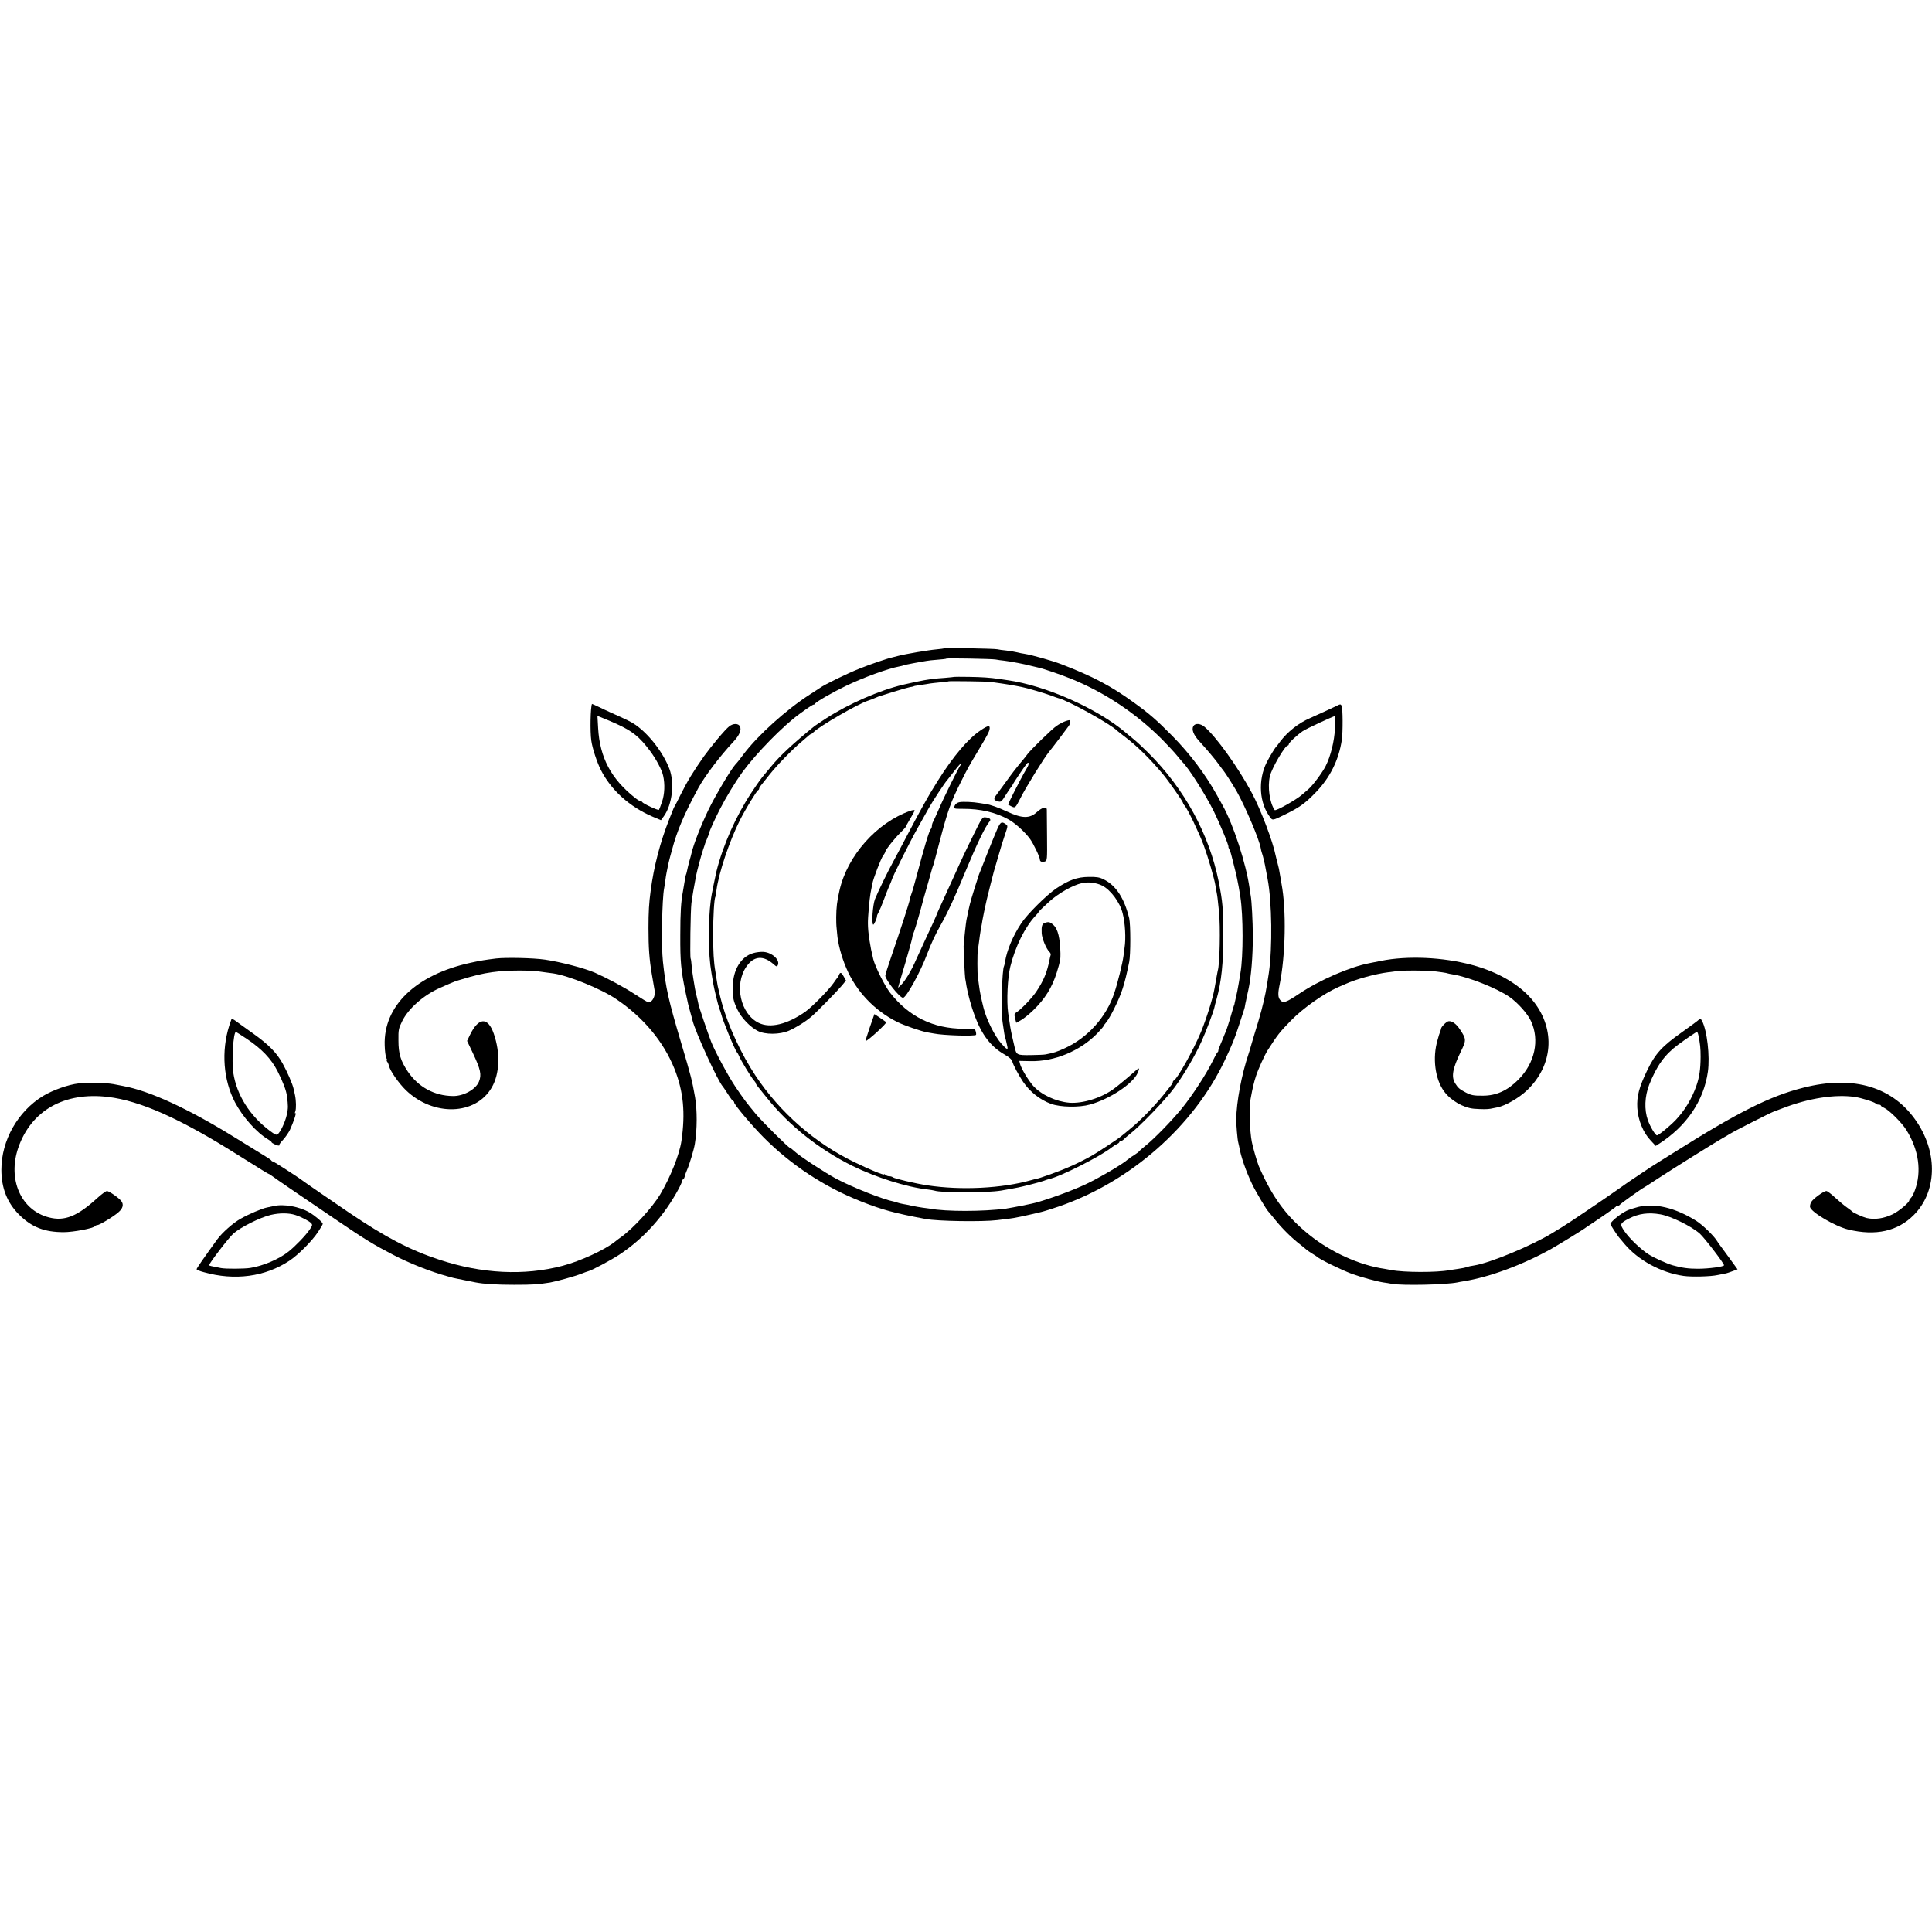 <?xml version="1.0" standalone="no"?>
<!DOCTYPE svg PUBLIC "-//W3C//DTD SVG 20010904//EN"
 "http://www.w3.org/TR/2001/REC-SVG-20010904/DTD/svg10.dtd">
<svg version="1.0" xmlns="http://www.w3.org/2000/svg"
 width="1700pt" height="1700pt" viewBox="0 0 1700 1700"
 preserveAspectRatio="xMidYMid meet">
<g transform="translate(0,1700) scale(0.1,-0.1)"
fill="#000000" stroke="none">
<path d="M8309 11295 c-2 -1 -33 -6 -69 -9 -70 -6 -270 -40 -335 -57 -22 -6
-47 -12 -55 -14 -39 -8 -195 -61 -284 -97 -107 -42 -316 -144 -351 -171 -5 -4
-45 -30 -89 -58 -207 -133 -455 -356 -583 -525 -12 -16 -30 -40 -40 -53 -10
-13 -25 -31 -34 -40 -38 -42 -176 -274 -234 -394 -70 -146 -132 -306 -150
-383 -2 -10 -11 -44 -20 -74 -8 -30 -17 -68 -20 -84 -3 -16 -8 -32 -10 -35 -2
-4 -6 -27 -10 -51 -4 -25 -11 -67 -16 -95 -17 -89 -23 -186 -23 -385 -1 -232
6 -305 45 -495 26 -122 25 -117 44 -185 9 -30 17 -62 19 -70 24 -100 227 -542
266 -580 3 -3 23 -33 45 -67 22 -35 43 -63 48 -63 4 0 7 -5 7 -11 0 -18 153
-200 256 -304 245 -247 539 -440 864 -568 186 -73 287 -101 565 -153 105 -20
499 -26 630 -10 39 4 84 10 100 12 47 5 138 24 285 59 23 5 107 32 160 50 631
219 1183 706 1457 1285 67 142 87 191 125 309 22 69 43 133 46 141 3 8 6 22 7
30 1 8 5 29 9 45 3 17 9 40 11 53 3 12 7 30 9 40 25 113 40 297 40 477 -1 129
-10 308 -19 355 -3 13 -7 42 -10 65 -30 215 -143 562 -238 730 -6 11 -27 49
-47 85 -103 186 -238 366 -398 528 -136 137 -196 190 -336 291 -200 145 -361
230 -636 336 -80 31 -261 82 -325 92 -16 2 -46 8 -65 13 -19 5 -62 12 -95 16
-33 3 -69 8 -80 11 -23 6 -461 14 -466 8z m451 -98 c14 -3 49 -8 79 -11 58 -7
179 -30 246 -48 22 -5 47 -11 55 -13 42 -9 197 -62 285 -98 296 -120 572 -304
802 -535 52 -54 112 -117 131 -142 20 -25 41 -49 46 -55 53 -50 203 -286 277
-435 54 -111 135 -305 128 -312 -1 -2 3 -12 9 -24 6 -11 13 -32 16 -45 3 -13
12 -49 20 -79 8 -30 17 -66 20 -80 3 -14 8 -36 11 -50 7 -30 22 -112 29 -160
26 -168 26 -525 1 -670 -2 -14 -9 -52 -14 -85 -11 -65 -17 -94 -28 -140 -4
-16 -8 -34 -9 -40 0 -5 -3 -17 -7 -25 -3 -8 -17 -55 -31 -105 -15 -49 -31
-100 -36 -112 -6 -13 -14 -33 -19 -45 -4 -13 -18 -45 -30 -73 -12 -27 -21 -54
-21 -59 1 -5 -2 -12 -7 -15 -4 -3 -26 -42 -47 -86 -53 -107 -171 -289 -264
-405 -83 -103 -247 -272 -327 -335 -27 -22 -51 -43 -53 -47 -2 -4 -20 -17 -40
-30 -20 -12 -47 -31 -59 -41 -46 -41 -235 -152 -358 -212 -108 -52 -286 -119
-440 -165 -37 -11 -215 -46 -275 -55 -197 -26 -524 -27 -670 0 -14 2 -43 6
-65 9 -22 3 -62 10 -90 16 -27 6 -63 14 -80 16 -16 3 -37 8 -45 11 -8 3 -23 8
-33 10 -96 18 -365 125 -507 200 -99 53 -326 201 -371 244 -17 16 -34 29 -38
29 -12 0 -237 223 -298 295 -82 98 -111 137 -181 241 -64 95 -182 314 -215
399 -28 72 -106 303 -111 328 -2 12 -9 42 -15 67 -7 25 -13 57 -16 72 -2 15
-9 53 -14 85 -6 32 -12 83 -15 114 -2 31 -6 61 -9 65 -7 12 -1 423 7 487 5 43
26 166 41 242 10 49 44 176 62 230 10 28 18 52 18 55 1 3 9 22 18 44 9 21 17
42 17 47 0 11 51 124 92 204 55 108 137 243 200 330 123 168 358 408 503 513
78 57 117 82 124 82 5 0 11 3 13 8 6 15 154 100 268 155 155 75 375 155 474
173 16 3 32 7 36 9 4 2 20 7 36 9 16 3 39 8 50 10 12 2 37 7 55 10 19 3 45 8
58 10 13 3 58 8 99 11 42 3 78 7 80 10 6 5 401 -2 432 -8z"/>
<path d="M8397 11044 c-1 -1 -40 -5 -87 -9 -85 -6 -101 -8 -175 -20 -35 -6
-132 -26 -189 -40 -208 -49 -480 -169 -674 -294 -51 -33 -98 -65 -105 -70
-186 -151 -306 -262 -383 -357 -21 -26 -46 -56 -54 -65 -34 -40 -47 -57 -117
-162 -136 -204 -252 -465 -309 -695 -13 -57 -45 -213 -49 -247 -26 -207 -24
-477 5 -645 5 -30 12 -71 15 -90 9 -53 44 -197 56 -228 6 -15 12 -34 14 -42
14 -59 118 -312 140 -340 7 -8 15 -24 19 -34 10 -28 107 -188 128 -210 10 -11
18 -23 18 -28 0 -4 9 -18 19 -30 10 -13 46 -57 79 -98 195 -244 460 -454 755
-600 206 -101 480 -187 657 -206 25 -3 52 -8 60 -10 65 -22 465 -21 590 0 159
28 150 26 265 55 44 11 94 25 110 31 17 7 37 13 45 15 100 21 458 202 555 281
11 9 30 21 43 27 12 5 22 14 22 19 0 4 6 8 13 8 7 0 20 8 29 18 8 9 28 26 42
37 94 71 324 310 404 420 84 116 180 280 236 405 39 86 101 251 111 292 2 13
11 46 19 73 44 157 61 323 60 570 0 229 -6 291 -40 465 -84 420 -300 817 -619
1135 -44 44 -102 98 -129 120 -27 22 -59 48 -70 58 -252 214 -706 415 -1041
462 -27 4 -61 9 -75 11 -82 12 -149 16 -263 18 -70 1 -129 1 -130 0z m303 -44
c3 -1 8 -2 13 -1 8 1 186 -25 227 -34 14 -3 37 -7 51 -10 42 -8 200 -54 259
-76 30 -12 60 -22 65 -23 86 -21 467 -233 515 -286 3 -3 30 -24 60 -47 110
-82 228 -198 341 -333 52 -62 179 -244 179 -256 0 -4 6 -15 14 -23 25 -28 126
-237 167 -347 39 -106 95 -297 104 -357 2 -18 7 -45 11 -62 6 -32 8 -47 20
-165 14 -134 7 -471 -11 -522 -2 -7 -6 -29 -9 -48 -3 -19 -8 -47 -11 -62 -3
-16 -7 -38 -9 -50 -15 -86 -71 -263 -119 -380 -67 -160 -209 -414 -239 -426
-4 -2 -8 -8 -8 -13 0 -6 -5 -15 -10 -22 -6 -7 -24 -30 -41 -52 -83 -108 -211
-243 -303 -320 -27 -22 -57 -47 -66 -55 -10 -8 -27 -22 -37 -30 -27 -23 -211
-144 -258 -170 -114 -64 -223 -113 -360 -162 -60 -21 -112 -39 -115 -38 -3 0
-27 -6 -55 -14 -258 -73 -617 -91 -915 -46 -101 15 -293 60 -304 71 -6 5 -19
9 -31 9 -12 0 -26 5 -33 12 -7 7 -12 9 -12 5 0 -11 -118 37 -260 106 -349 168
-657 438 -872 762 -124 187 -239 434 -295 635 -13 49 -19 71 -38 155 -2 11 -7
38 -10 60 -4 22 -8 51 -10 65 -15 85 -20 176 -20 330 0 153 9 313 20 329 1 4
6 29 9 56 20 154 114 433 206 617 53 104 148 260 162 266 5 2 8 8 8 13 0 5 6
17 14 26 8 10 41 52 74 93 68 86 201 223 281 290 29 25 59 51 67 58 7 6 15 12
19 12 4 0 14 8 23 17 55 55 392 250 481 278 13 4 40 14 60 23 20 9 41 17 46
18 6 2 60 19 122 38 61 19 124 37 140 40 15 2 29 5 31 6 3 4 13 5 72 14 30 4
64 10 75 12 11 2 52 6 90 10 39 3 71 7 73 9 3 3 345 -1 352 -5z"/>
<path d="M9377 10655 c-21 -7 -57 -26 -80 -42 -40 -27 -226 -208 -257 -250 -8
-11 -29 -38 -47 -59 -52 -62 -95 -118 -147 -191 -27 -37 -62 -84 -77 -105 -30
-39 -27 -50 19 -61 20 -5 28 3 60 55 20 33 43 66 50 73 6 8 12 16 12 19 0 6
99 154 122 183 23 29 26 -1 4 -35 -25 -39 -120 -222 -149 -284 l-17 -38 29
-15 c34 -17 35 -16 81 74 46 92 206 351 248 402 29 35 163 212 178 234 8 13
14 31 12 39 -3 12 -8 12 -41 1z"/>
<path d="M8629 10574 c-109 -72 -241 -228 -377 -444 -58 -93 -79 -128 -130
-220 -13 -25 -37 -67 -52 -95 -15 -27 -59 -111 -98 -185 -39 -74 -86 -164
-106 -200 -49 -88 -143 -281 -167 -342 -19 -50 -31 -209 -16 -224 6 -7 36 60
34 76 -1 3 6 19 15 35 9 17 29 64 44 105 15 41 36 95 47 120 11 25 21 47 21
50 7 32 155 329 231 465 37 66 81 145 98 175 29 53 140 223 162 246 5 7 35 44
65 83 29 38 56 68 58 66 3 -3 0 -10 -6 -17 -16 -20 -146 -282 -191 -388 -23
-52 -46 -103 -51 -112 -6 -10 -10 -26 -10 -36 0 -10 -5 -23 -11 -29 -13 -13
-60 -169 -124 -413 -14 -52 -27 -99 -29 -105 -2 -5 -5 -14 -6 -20 -1 -5 -6
-20 -11 -33 -5 -12 -11 -33 -13 -45 -7 -37 -83 -271 -165 -509 -28 -81 -51
-154 -51 -163 0 -36 127 -195 156 -195 28 0 155 231 212 385 32 85 76 181 119
255 60 106 127 250 217 469 103 248 174 396 215 445 14 17 -2 31 -40 34 -24 3
-31 -7 -96 -140 -77 -156 -105 -215 -183 -388 -57 -125 -86 -190 -125 -274
-14 -30 -25 -57 -25 -59 0 -3 -36 -83 -81 -178 -44 -96 -87 -190 -96 -209 -45
-105 -102 -198 -141 -233 l-20 -19 15 54 c8 29 31 105 50 168 18 63 35 122 37
130 2 8 9 33 15 55 6 22 10 42 10 45 -1 3 6 23 15 45 12 32 60 199 82 285 2 8
20 71 40 140 20 69 37 130 38 135 2 6 6 17 9 25 3 8 26 94 51 190 78 297 99
356 196 550 59 117 62 123 155 278 68 114 87 149 92 173 8 40 -12 38 -78 -7z"/>
<path d="M8445 9942 c-26 -5 -42 -19 -48 -41 -4 -17 3 -18 72 -18 156 1 294
-31 406 -94 59 -33 145 -111 189 -172 30 -42 86 -158 86 -181 0 -18 20 -25 45
-16 19 7 20 16 18 221 -1 118 -2 224 -2 235 -1 31 -41 20 -88 -22 -63 -58
-129 -57 -262 5 -74 35 -151 62 -186 66 -5 1 -31 5 -57 9 -56 10 -144 13 -173
8z"/>
<path d="M8009 9865 c-294 -103 -553 -394 -622 -700 -22 -95 -28 -148 -29
-236 0 -40 1 -76 2 -79 0 -3 3 -32 6 -64 6 -85 38 -206 81 -305 86 -203 247
-373 449 -474 58 -29 211 -82 264 -91 19 -3 45 -8 57 -10 83 -17 357 -25 371
-12 2 3 2 16 -2 29 -6 24 -8 25 -108 25 -267 1 -481 106 -646 317 -47 60 -131
228 -148 295 -28 113 -47 235 -47 315 -1 51 14 217 23 266 6 30 13 67 16 83 8
45 74 218 95 248 11 14 19 29 19 34 0 14 83 119 132 166 26 26 48 49 48 53 0
3 18 35 40 72 22 36 39 69 38 73 -2 4 -19 2 -39 -5z"/>
<path d="M8776 9707 c-15 -34 -52 -124 -83 -202 -30 -77 -59 -151 -65 -165 -6
-14 -12 -29 -14 -35 -1 -5 -18 -57 -37 -115 -19 -58 -43 -141 -52 -185 -9 -44
-19 -89 -21 -100 -5 -25 -21 -173 -25 -230 -2 -22 11 -271 14 -285 2 -8 7 -37
11 -65 11 -68 43 -184 73 -264 63 -168 142 -271 261 -339 42 -24 65 -45 69
-61 7 -30 57 -123 96 -181 61 -89 148 -157 245 -193 84 -30 247 -33 343 -6
174 48 377 183 419 277 21 47 16 52 -20 19 -52 -47 -156 -134 -190 -158 -109
-80 -273 -131 -391 -122 -118 10 -249 71 -319 150 -44 51 -105 152 -115 193
l-6 25 98 -2 c210 -5 436 89 586 242 31 33 57 62 57 66 0 3 11 19 25 35 14 16
45 70 69 119 67 136 90 206 132 410 13 65 13 330 0 385 -44 179 -117 290 -226
343 -36 18 -62 22 -130 21 -101 -1 -174 -27 -285 -101 -85 -57 -256 -227 -308
-306 -73 -109 -127 -238 -143 -337 -3 -19 -7 -37 -9 -40 -18 -30 -28 -392 -13
-495 15 -103 17 -118 23 -135 3 -10 8 -28 10 -39 3 -12 7 -30 9 -41 7 -31 -7
-24 -51 25 -59 65 -134 216 -159 318 -21 84 -34 148 -39 192 -3 22 -7 54 -10
70 -6 39 -6 212 -1 245 3 14 7 48 11 75 3 28 10 75 15 105 6 30 13 69 15 85 5
26 23 118 31 150 1 6 5 21 8 35 3 14 17 70 31 125 14 55 28 107 30 116 2 9 18
63 35 120 17 57 33 111 35 119 2 8 15 48 29 89 24 70 25 75 8 87 -38 28 -48
23 -76 -39z m921 -499 c75 -37 157 -147 181 -243 23 -86 30 -226 17 -305 -2
-14 -6 -45 -9 -70 -8 -64 -52 -242 -82 -330 -70 -210 -234 -392 -436 -484 -67
-31 -96 -40 -168 -54 -14 -3 -74 -5 -133 -6 -119 -1 -123 1 -139 69 -4 17 -13
59 -22 95 -14 63 -20 100 -35 206 -15 106 -5 314 19 409 44 177 129 348 221
446 16 17 29 33 29 35 0 4 35 38 92 90 80 73 207 145 287 163 55 13 128 4 178
-21z"/>
<path d="M9193 8879 c-24 -9 -30 -28 -27 -90 2 -46 39 -136 68 -165 9 -8 13
-20 11 -27 -2 -7 -7 -23 -9 -37 -22 -115 -53 -189 -118 -286 -36 -54 -129
-151 -169 -178 -25 -16 -26 -19 -17 -56 l10 -40 41 23 c22 12 71 51 108 87
105 102 167 202 208 334 30 97 33 115 32 166 -3 135 -22 214 -61 250 -30 28
-44 31 -77 19z"/>
<path d="M6627 8613 c-108 -31 -179 -149 -179 -298 -1 -98 5 -124 42 -201 35
-72 111 -151 177 -185 66 -34 193 -33 273 1 62 27 148 80 200 125 49 42 225
222 268 273 l36 44 -19 34 c-20 38 -32 43 -42 17 -4 -10 -9 -20 -12 -23 -3 -3
-20 -25 -36 -49 -41 -60 -188 -210 -250 -254 -157 -110 -307 -147 -408 -98
-162 78 -219 338 -109 496 66 95 149 101 242 18 21 -19 26 -20 33 -8 25 45
-47 113 -124 119 -24 2 -66 -3 -92 -11z"/>
<path d="M7653 7959 c-23 -66 -39 -119 -36 -119 18 0 189 157 181 166 -2 1
-26 18 -53 37 l-51 34 -41 -118z"/>
<path d="M5209 10806 c-13 -24 -18 -243 -6 -323 9 -66 49 -188 83 -256 90
-179 254 -327 461 -415 l69 -29 26 36 c73 102 95 292 48 416 -54 142 -178 303
-298 387 -39 27 -74 44 -222 110 -25 11 -71 33 -102 48 -32 15 -58 27 -59 26z
m223 -179 c133 -61 195 -111 286 -232 55 -73 106 -169 117 -220 17 -76 13
-162 -9 -228 -12 -37 -25 -69 -28 -73 -7 -7 -141 55 -146 68 -2 4 -9 8 -15 8
-7 0 -28 13 -47 28 -213 168 -312 355 -327 615 l-6 108 49 -20 c27 -10 84 -35
126 -54z"/>
<path d="M11770 10793 c-25 -13 -152 -71 -241 -111 -103 -44 -200 -121 -266
-209 -15 -21 -30 -40 -33 -43 -12 -11 -59 -89 -83 -136 -80 -158 -67 -364 32
-489 19 -25 20 -25 132 30 124 61 173 96 264 190 127 130 205 286 232 465 10
67 9 283 -2 301 -9 13 -13 14 -35 2z m-23 -200 c-6 -116 -38 -246 -82 -333
-29 -58 -115 -173 -153 -205 -15 -13 -38 -33 -52 -45 -51 -46 -236 -150 -244
-138 -44 64 -64 203 -42 298 16 70 133 270 157 270 5 0 9 5 9 11 0 13 69 78
122 115 28 20 271 133 287 134 2 0 1 -48 -2 -107z"/>
<path d="M6417 10609 c-35 -26 -159 -175 -223 -264 -93 -132 -148 -222 -204
-335 -23 -47 -46 -92 -51 -100 -10 -16 -9 -14 -49 -115 -82 -208 -137 -420
-165 -635 -14 -101 -19 -186 -19 -325 0 -176 7 -274 30 -410 18 -105 21 -126
24 -140 10 -46 -20 -105 -53 -105 -7 0 -62 33 -123 73 -91 60 -239 139 -349
188 -92 40 -303 95 -440 115 -103 15 -342 20 -430 10 -96 -12 -136 -18 -222
-37 -482 -104 -770 -380 -758 -727 1 -49 8 -99 14 -111 7 -11 9 -21 5 -21 -3
0 -2 -6 3 -12 6 -7 13 -24 16 -38 11 -45 87 -153 149 -213 243 -233 613 -221
755 24 70 121 77 303 18 473 -52 150 -134 146 -210 -11 l-25 -52 49 -103 c71
-150 80 -195 55 -256 -28 -68 -136 -128 -229 -126 -163 2 -303 78 -397 216
-63 94 -82 156 -82 273 -1 94 1 105 33 170 54 110 188 229 331 292 14 6 48 21
75 33 28 12 55 23 60 25 6 1 17 5 25 8 8 3 56 17 105 31 103 28 158 39 275 51
66 7 261 7 310 0 19 -3 55 -8 80 -11 25 -3 55 -7 68 -9 132 -19 420 -135 554
-226 238 -160 416 -373 512 -612 80 -200 98 -390 62 -637 -18 -120 -97 -318
-187 -470 -70 -116 -236 -298 -345 -376 -15 -10 -38 -28 -53 -40 -90 -72 -305
-171 -461 -212 -337 -89 -712 -70 -1085 54 -260 86 -468 194 -795 415 -158
107 -399 273 -415 286 -29 23 -246 163 -254 163 -5 0 -11 4 -13 8 -1 4 -25 21
-52 37 -58 36 -55 34 -271 167 -409 253 -748 409 -980 452 -17 3 -56 11 -88
17 -70 12 -217 15 -305 6 -90 -10 -226 -58 -314 -111 -221 -135 -366 -390
-366 -648 0 -162 51 -292 158 -398 109 -108 221 -152 390 -152 85 0 264 34
276 53 3 5 12 9 19 9 20 0 146 76 189 115 38 33 46 68 23 97 -21 28 -108 88
-126 88 -9 0 -48 -28 -85 -62 -176 -161 -288 -206 -426 -170 -246 63 -365 335
-269 614 114 327 405 492 789 446 284 -34 635 -190 1144 -511 214 -134 267
-167 272 -167 3 0 10 -5 17 -10 7 -6 98 -69 202 -140 105 -71 276 -187 380
-258 247 -168 321 -213 490 -301 151 -79 335 -151 485 -192 53 -15 46 -13 90
-22 19 -4 46 -9 60 -12 14 -3 36 -7 50 -10 14 -3 34 -7 45 -9 73 -14 184 -21
340 -21 164 0 207 3 315 20 57 10 219 55 274 77 28 11 56 21 61 22 29 6 198
96 273 145 216 142 398 345 525 583 19 36 33 69 29 72 -3 3 -1 6 5 6 6 0 14
12 18 28 3 15 13 41 20 57 20 43 62 183 69 230 21 126 21 298 2 410 -26 148
-36 188 -122 477 -113 382 -135 477 -161 718 -15 133 -8 549 11 645 2 11 7 40
10 65 3 25 8 56 11 70 3 14 8 39 11 55 3 17 12 55 20 85 8 30 16 60 18 65 42
161 107 314 230 540 57 105 191 282 308 407 55 59 75 106 58 138 -14 26 -59
26 -93 -1z"/>
<path d="M10500 10610 c-16 -30 2 -76 51 -130 79 -87 134 -153 172 -204 20
-28 41 -56 47 -63 16 -20 83 -126 113 -178 77 -138 197 -421 210 -496 2 -13 6
-31 9 -39 11 -30 27 -96 37 -155 6 -33 13 -69 15 -80 38 -199 43 -605 11 -825
-5 -38 -24 -152 -29 -175 -24 -115 -42 -184 -98 -365 -17 -58 -33 -109 -34
-115 -1 -5 -8 -30 -17 -56 -61 -180 -108 -427 -109 -579 -1 -44 11 -180 17
-200 2 -8 6 -26 9 -40 14 -85 59 -215 114 -330 31 -65 126 -225 142 -240 3 -3
31 -36 62 -75 61 -76 147 -161 218 -215 24 -19 50 -40 57 -47 7 -6 29 -21 50
-34 21 -13 40 -25 43 -28 18 -20 214 -116 306 -150 77 -28 223 -68 280 -76 16
-2 49 -7 74 -12 93 -16 471 -8 575 13 11 3 36 7 55 10 228 37 517 144 770 285
57 32 277 167 295 181 6 5 28 20 50 34 104 69 220 150 223 156 2 5 10 8 17 8
7 0 15 4 17 8 3 8 190 141 212 152 6 3 63 39 126 81 114 75 508 321 565 353
17 9 46 26 65 38 49 30 349 182 385 196 17 6 55 21 85 32 226 87 457 123 630
98 59 -8 177 -46 185 -58 3 -6 15 -10 26 -10 10 0 19 -3 19 -8 0 -4 13 -13 29
-20 43 -19 155 -130 195 -194 110 -175 137 -367 75 -533 -11 -29 -26 -59 -34
-65 -8 -7 -15 -17 -15 -22 0 -19 -90 -95 -145 -122 -78 -38 -160 -50 -232 -33
-29 7 -116 46 -123 55 -3 4 -23 20 -45 35 -22 15 -69 54 -105 87 -35 33 -71
60 -79 60 -25 0 -121 -71 -135 -99 -7 -14 -11 -33 -9 -42 11 -47 221 -170 337
-198 241 -58 434 -15 576 128 201 202 213 537 30 814 -206 313 -558 420 -1003
306 -294 -74 -574 -215 -1152 -579 -13 -8 -64 -40 -112 -70 -48 -30 -118 -75
-154 -100 -36 -25 -73 -49 -82 -55 -9 -5 -60 -41 -114 -79 -137 -97 -448 -307
-506 -342 -27 -16 -65 -39 -85 -52 -184 -113 -553 -266 -691 -287 -24 -3 -53
-10 -65 -14 -11 -5 -46 -12 -76 -16 -30 -4 -64 -9 -75 -11 -109 -22 -404 -21
-515 1 -14 3 -38 7 -55 10 -219 31 -473 145 -665 300 -201 162 -325 330 -444
605 -14 34 -52 164 -61 212 -19 96 -25 304 -11 378 19 104 30 148 48 203 19
59 75 182 100 222 91 142 106 161 208 266 107 109 285 235 415 293 22 9 49 21
60 26 98 45 268 91 380 105 28 3 66 8 85 11 37 6 241 5 300 0 57 -6 133 -17
139 -21 3 -1 24 -6 45 -9 137 -22 391 -123 498 -198 73 -51 159 -147 189 -212
78 -167 35 -370 -111 -516 -95 -96 -194 -141 -312 -141 -81 -1 -106 4 -154 30
-50 26 -65 39 -88 76 -38 59 -26 129 47 280 50 102 50 111 -4 193 -35 54 -73
81 -104 76 -18 -3 -65 -50 -65 -66 0 -4 -5 -19 -11 -35 -6 -15 -10 -29 -10
-30 0 -2 -5 -17 -10 -35 -46 -156 -22 -342 57 -450 58 -81 171 -146 264 -154
70 -5 118 -5 145 0 17 4 44 9 60 12 71 14 191 83 262 151 228 219 251 530 60
777 -113 146 -310 263 -547 326 -254 68 -565 82 -800 35 -44 -9 -74 -15 -100
-20 -173 -33 -440 -149 -620 -270 -113 -76 -138 -84 -164 -56 -21 23 -23 56
-7 134 53 261 61 658 17 892 -2 11 -7 40 -11 65 -11 66 -12 71 -25 120 -7 25
-13 52 -15 60 -24 123 -132 409 -211 555 -120 224 -314 495 -416 580 -37 31
-83 33 -98 5z"/>
<path d="M2037 8033 c-2 -4 -11 -30 -20 -58 -71 -226 -52 -478 51 -675 68
-129 190 -266 290 -325 18 -11 32 -22 32 -26 0 -7 46 -29 62 -29 6 0 9 2 6 5
-3 3 12 24 33 46 21 23 48 62 60 87 31 66 60 154 49 147 -6 -4 -7 3 -1 17 8
24 7 92 -3 141 -3 15 -9 39 -12 54 -8 41 -56 152 -98 227 -53 95 -124 166
-260 263 -67 47 -135 97 -153 110 -17 13 -33 20 -36 16z m136 -175 c132 -89
213 -174 269 -283 48 -95 77 -170 83 -220 11 -86 11 -105 -1 -162 -13 -62 -55
-153 -81 -174 -10 -9 -26 -1 -69 31 -177 133 -291 315 -321 509 -16 107 0 361
23 361 2 0 46 -28 97 -62z"/>
<path d="M14949 8028 c-8 -8 -75 -58 -150 -111 -174 -123 -232 -186 -303 -331
-73 -151 -95 -231 -89 -335 6 -107 52 -219 120 -289 l42 -45 28 18 c242 154
395 379 431 635 19 136 -7 362 -51 446 -12 22 -16 24 -28 12z m-5 -135 c16
-78 20 -115 20 -193 -1 -111 -11 -180 -38 -256 -40 -113 -102 -216 -182 -300
-50 -52 -149 -134 -164 -134 -14 0 -60 76 -80 133 -33 93 -28 209 11 311 67
169 137 266 254 353 68 50 160 113 167 113 3 0 9 -12 12 -27z"/>
<path d="M2410 6388 c-19 -4 -47 -10 -61 -13 -42 -8 -160 -58 -232 -99 -65
-36 -162 -122 -205 -181 -116 -160 -182 -255 -182 -263 0 -5 28 -17 63 -26
272 -77 540 -41 754 101 76 50 198 172 251 252 23 35 42 67 42 72 0 14 -68 72
-118 101 -87 51 -226 76 -312 56z m189 -79 c53 -17 125 -55 140 -73 12 -14 9
-22 -14 -55 -35 -52 -128 -148 -185 -193 -85 -68 -225 -127 -339 -145 -54 -8
-213 -9 -256 -1 -88 17 -105 21 -105 25 0 17 173 243 214 279 64 56 235 142
329 164 76 18 158 18 216 -1z"/>
<path d="M14415 6380 c-39 -10 -86 -25 -105 -35 -59 -30 -139 -97 -140 -116 0
-6 59 -97 75 -116 5 -6 27 -31 47 -56 122 -146 324 -256 523 -284 70 -10 238
-6 300 8 33 7 67 14 75 15 7 2 33 10 56 19 l43 16 -74 102 c-41 56 -78 107
-82 112 -5 6 -17 23 -27 39 -30 47 -127 140 -181 174 -184 115 -364 158 -510
122z m194 -65 c94 -16 273 -104 348 -170 40 -36 213 -261 213 -278 0 -13 -136
-31 -230 -31 -84 0 -140 8 -220 30 -51 14 -168 67 -214 97 -68 43 -168 139
-212 203 -43 63 -41 70 40 112 85 44 172 55 275 37z"/>
</g>
</svg>
